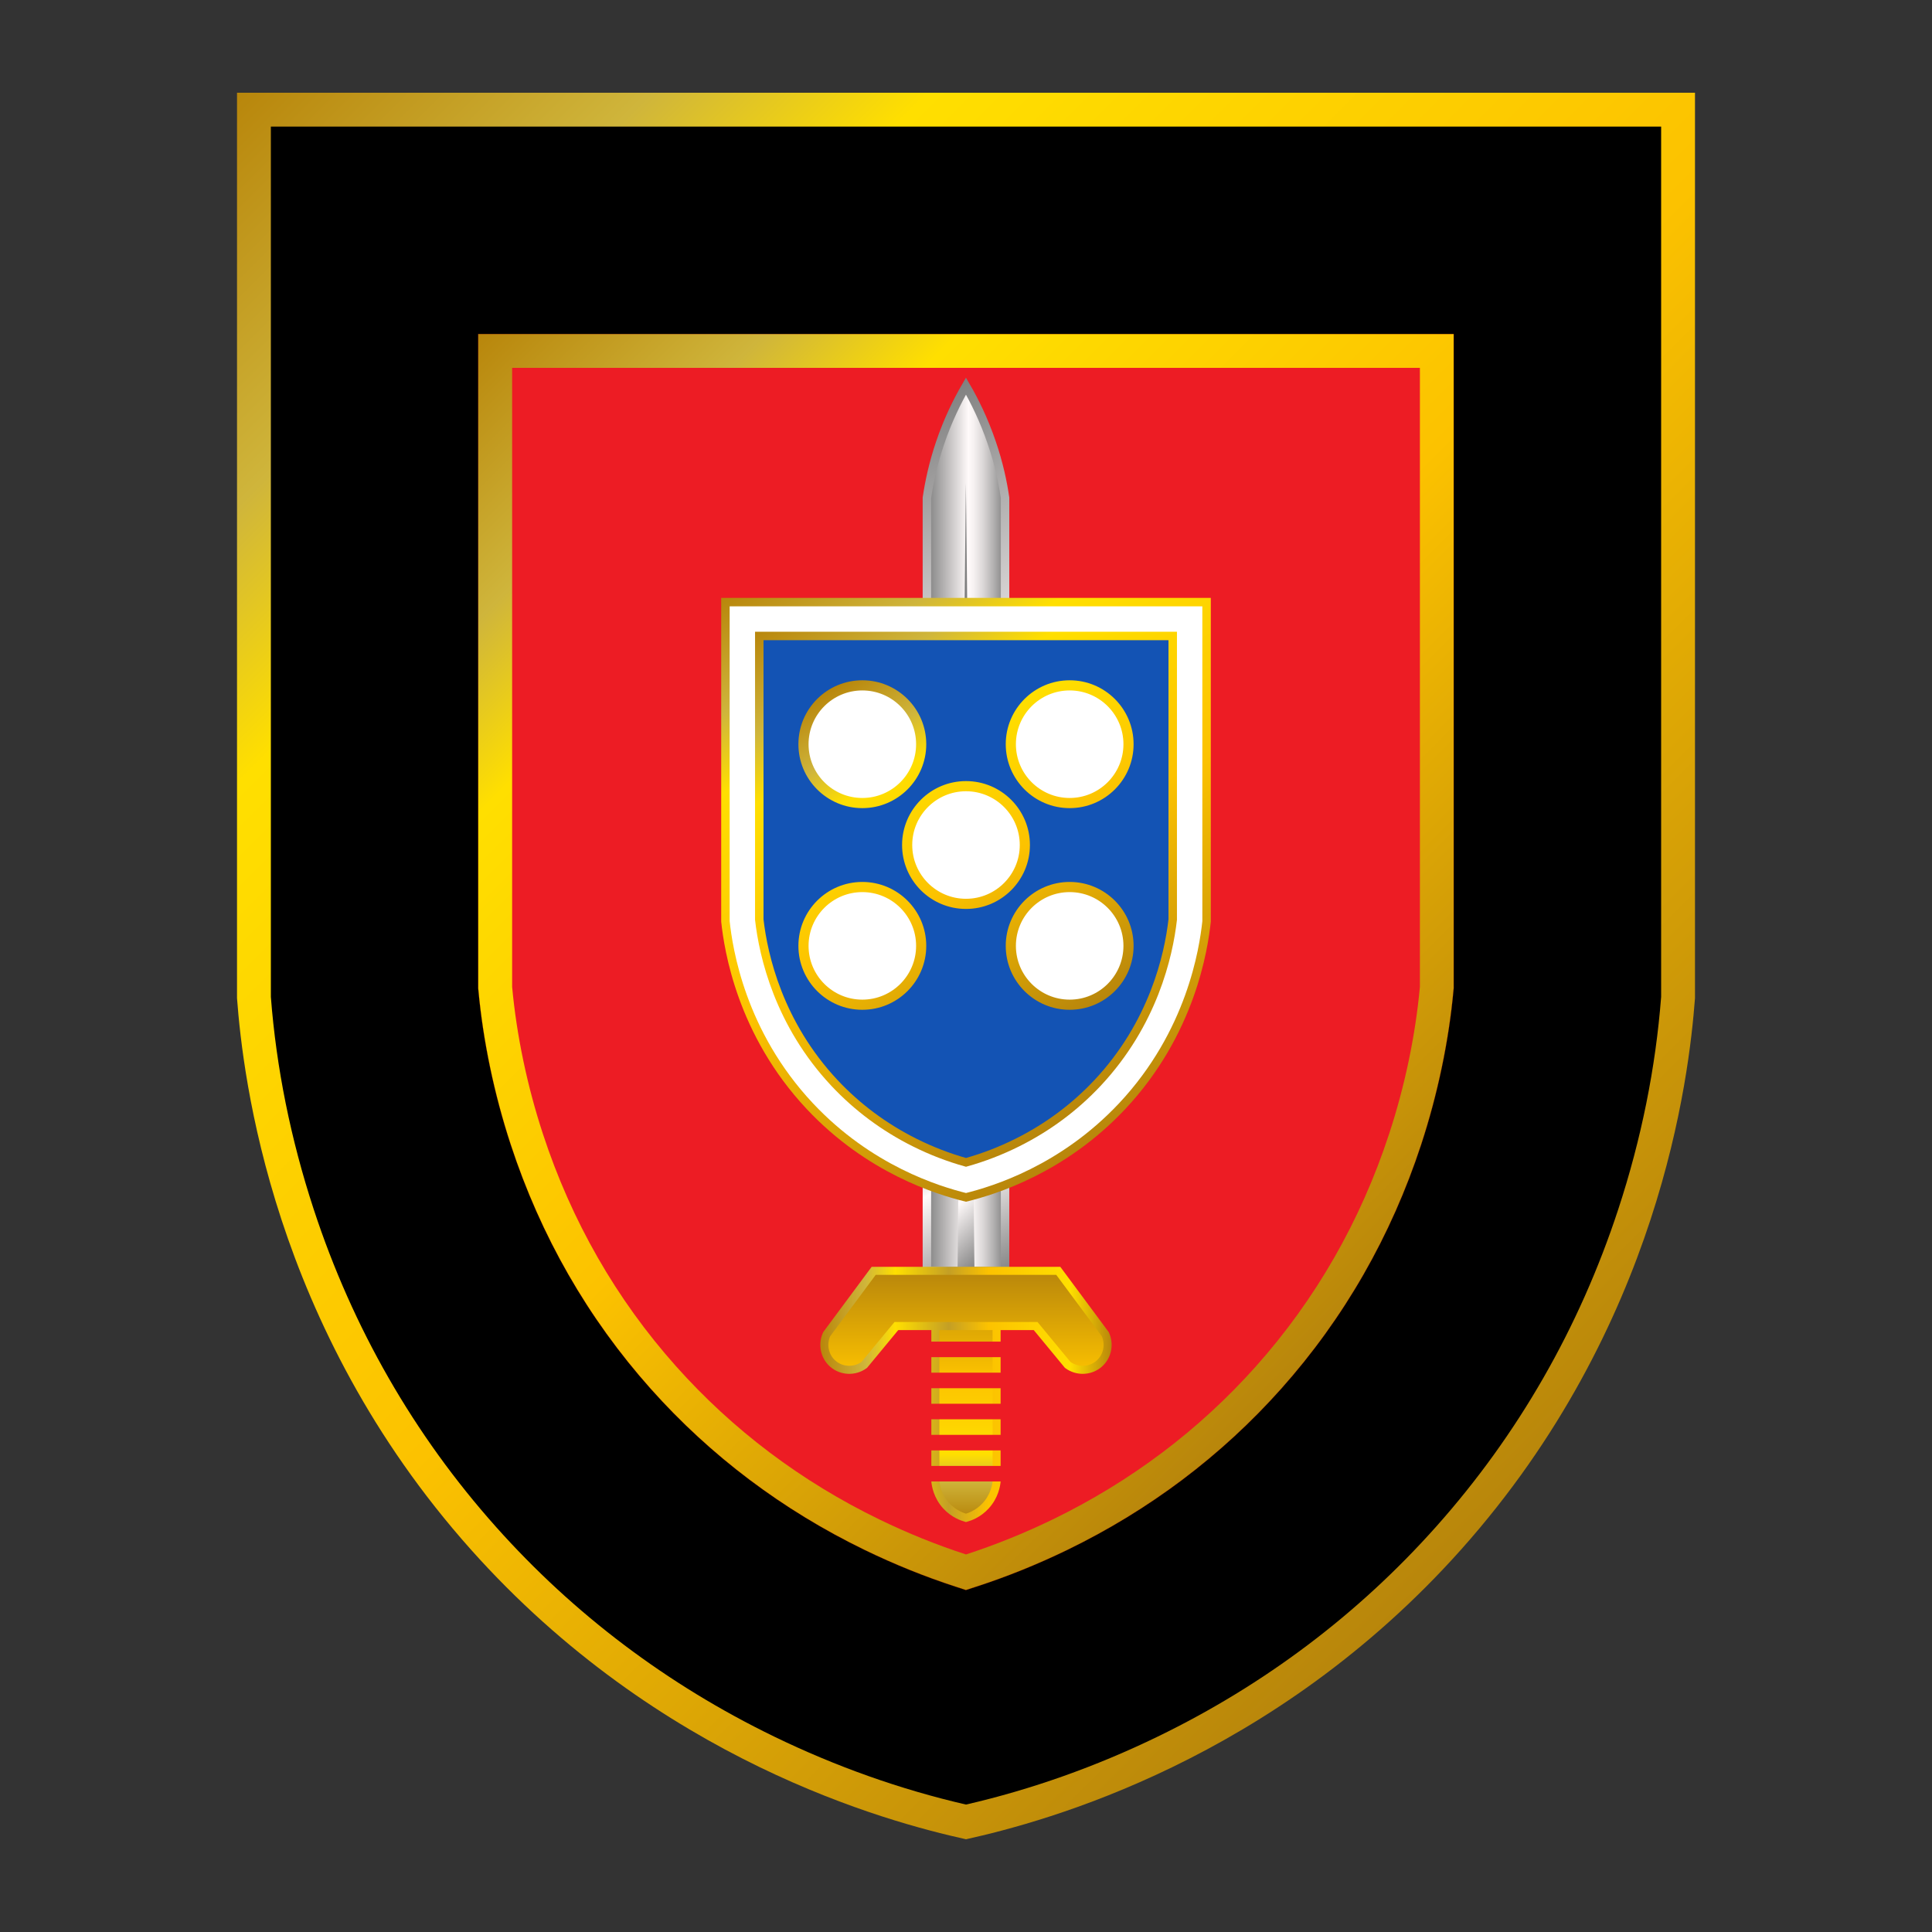 <?xml version="1.0" encoding="utf-8"?>
<!-- Generator: Adobe Illustrator 22.0.1, SVG Export Plug-In . SVG Version: 6.00 Build 0)  -->
<svg version="1.1" id="Layer_2" xmlns="http://www.w3.org/2000/svg" xmlns:xlink="http://www.w3.org/1999/xlink" x="0px" y="0px"
	 viewBox="0 0 5000 5000" style="enable-background:new 0 0 5000 5000;" xml:space="preserve">
<rect x="0" y="0" width="5000" height="5000" fill="#333333" stroke="none"/>
<style type="text/css">
	.st0{fill:url(#SVGID_1_);}
	.st1{fill:url(#SVGID_2_);stroke:#FF0000;stroke-width:0.274;stroke-miterlimit:10;}
	.st2{fill:#ED1C24;}
	.st3{fill:url(#SVGID_3_);stroke:url(#SVGID_4_);stroke-width:21.908;stroke-miterlimit:10;}
	.st4{fill:url(#SVGID_5_);}
	.st5{fill:url(#SVGID_6_);stroke:url(#SVGID_7_);stroke-width:20.812;stroke-miterlimit:10;}
	.st6{fill:#FFFFFF;stroke:url(#SVGID_8_);stroke-width:21.908;stroke-miterlimit:10;}
	.st7{fill:#1353B4;stroke:url(#SVGID_9_);stroke-width:21.908;stroke-miterlimit:10;}
	.st8{fill:#FFFFFF;stroke:url(#SVGID_10_);stroke-width:26.289;stroke-miterlimit:10;}
</style>
<g>
	<g>
		<linearGradient id="SVGID_1_" gradientUnits="userSpaceOnUse" x1="764.059" y1="89.294" x2="4235.941" y2="3561.175">
			<stop  offset="0" style="stop-color:#B8860B"/>
			<stop  offset="0.154" style="stop-color:#CFB53B"/>
			<stop  offset="0.258" style="stop-color:#FFDF00"/>
			<stop  offset="0.577" style="stop-color:#FCC200"/>
			<stop  offset="1" style="stop-color:#B8860B"/>
		</linearGradient>
		<path class="st0" d="M2500,4760c205.1-45.4,794.5-203.6,1281.9-750.4c514.7-577.4,589.3-1221.9,604.7-1426.3V240
			c0,0-1886.6,0-1886.6,0H613.4v2343.3c15.4,204.4,90,848.9,604.7,1426.3C1705.5,4556.4,2294.9,4714.6,2500,4760z"/>
		<path d="M2500,4670.2c-169.2-39-336.3-98.2-496.8-176.1c-276-134-518.1-316.6-719.7-542.7c-212.2-238-370.9-514.6-471.7-822
			c-59.4-181.1-96.7-365.9-110.8-549.3V327.6h3598v2252.3c-14.1,183.5-51.4,368.3-110.8,549.3c-100.9,307.5-259.6,584-471.7,822
			C3515,4177.4,3272.8,4360,2996.8,4494C2836.3,4572,2669.2,4631.2,2500,4670.2z"/>
		<linearGradient id="SVGID_2_" gradientUnits="userSpaceOnUse" x1="1296.995" y1="805.101" x2="3703.005" y2="3211.111">
			<stop  offset="0" style="stop-color:#B8860B"/>
			<stop  offset="0.154" style="stop-color:#CFB53B"/>
			<stop  offset="0.258" style="stop-color:#FFDF00"/>
			<stop  offset="0.577" style="stop-color:#FCC200"/>
			<stop  offset="1" style="stop-color:#B8860B"/>
		</linearGradient>
		<path class="st1" d="M2472.9,4106.2c-79.5-25.8-158.6-57.8-235.3-95c-212.6-103.2-398.8-243.5-553.5-417
			c-162.8-182.6-284.7-395.3-362.4-632.2c-42.7-130.2-71.6-268.5-83.7-400.1l-0.4-4V864.4h2524.5v1693.5l-0.4,4
			c-12,131.6-41,269.9-83.7,400.1c-77.7,236.9-199.6,449.6-362.4,632.2c-154.7,173.5-340.9,313.8-553.5,417
			c-76.7,37.2-155.8,69.2-235.3,95l-27.1,8.8L2472.9,4106.2z"/>
		<path class="st2" d="M2500,4022.9c-75.8-24.6-150.7-54.9-224.1-90.5c-202.2-98.2-379.3-231.6-526.3-396.5
			c-154.7-173.5-270.6-375.8-344.5-601.2c-40.8-124.4-68.2-255.5-79.7-380.8V952h2349.3v1601.9c-11.5,125.3-38.8,256.4-79.7,380.8
			c-73.9,225.4-189.9,427.7-344.5,601.2c-147,164.9-324.1,298.3-526.3,396.5C2650.7,3968,2575.8,3998.2,2500,4022.9z"/>
	</g>
	<g>
		<linearGradient id="SVGID_3_" gradientUnits="userSpaceOnUse" x1="2398.859" y1="2144.028" x2="2601.141" y2="2144.028">
			<stop  offset="0" style="stop-color:#808080"/>
			<stop  offset="0.533" style="stop-color:#FFFAFA"/>
			<stop  offset="0.599" style="stop-color:#F6F1F1"/>
			<stop  offset="0.707" style="stop-color:#DEDADA"/>
			<stop  offset="0.843" style="stop-color:#B6B4B4"/>
			<stop  offset="1" style="stop-color:#808080"/>
		</linearGradient>
		<linearGradient id="SVGID_4_" gradientUnits="userSpaceOnUse" x1="1955.168" y1="1291.945" x2="2988.846" y2="3082.329">
			<stop  offset="0" style="stop-color:#808080"/>
			<stop  offset="0.39" style="stop-color:#FFFAFA"/>
			<stop  offset="0.786" style="stop-color:#808080"/>
			<stop  offset="0.863" style="stop-color:#FFFAFA"/>
			<stop  offset="1" style="stop-color:#808080"/>
		</linearGradient>
		<path class="st3" d="M2601.1,1288.4v2000.5h-202.3c0,0,0-2000.5,0-2000.5c6-40.8,16.3-89.3,34.3-142.4
			c20.1-59.2,44.4-108.3,66.8-146.8c22.4,38.4,46.7,87.6,66.8,146.8C2584.9,1199.1,2595.2,1247.6,2601.1,1288.4z"/>
		<linearGradient id="SVGID_5_" gradientUnits="userSpaceOnUse" x1="1984.688" y1="1765.411" x2="3015.038" y2="2795.762">
			<stop  offset="0" style="stop-color:#808080"/>
			<stop  offset="0.22" style="stop-color:#7F7F7F"/>
			<stop  offset="0.533" style="stop-color:#FFFAFA"/>
			<stop  offset="0.545" style="stop-color:#F6F1F1"/>
			<stop  offset="0.566" style="stop-color:#DEDADA"/>
			<stop  offset="0.591" style="stop-color:#B6B4B4"/>
			<stop  offset="0.621" style="stop-color:#7F7F7F"/>
			<stop  offset="0.621" style="stop-color:#7F7F7F"/>
			<stop  offset="0.896" style="stop-color:#FFFAFA"/>
			<stop  offset="1" style="stop-color:#808080"/>
		</linearGradient>
		<path class="st4" d="M2521.9,3288.9h-43.8c7.2-679.5,14.4-1359,21.6-2038.5C2507.1,1929.9,2514.5,2609.4,2521.9,3288.9z"/>
		<linearGradient id="SVGID_6_" gradientUnits="userSpaceOnUse" x1="2500" y1="3928.326" x2="2500" y2="3288.892">
			<stop  offset="0" style="stop-color:#B8860B"/>
			<stop  offset="0.154" style="stop-color:#CFB53B"/>
			<stop  offset="0.258" style="stop-color:#FFDF00"/>
			<stop  offset="0.577" style="stop-color:#FCC200"/>
			<stop  offset="1" style="stop-color:#B8860B"/>
		</linearGradient>
		<linearGradient id="SVGID_7_" gradientUnits="userSpaceOnUse" x1="2123.088" y1="3608.812" x2="2876.912" y2="3608.812">
			<stop  offset="0" style="stop-color:#B8860B"/>
			<stop  offset="0.154" style="stop-color:#CFB53B"/>
			<stop  offset="0.258" style="stop-color:#FFDF00"/>
			<stop  offset="0.44" style="stop-color:#C49F25"/>
			<stop  offset="0.577" style="stop-color:#FCC200"/>
			<stop  offset="0.857" style="stop-color:#FFDF00"/>
			<stop  offset="1" style="stop-color:#B8860B"/>
		</linearGradient>
		<path class="st5" d="M2680.2,3431.8H2500c0,0-180.2,0-180.2,0l-83.1,100.6c-24.6,18-58.4,16.7-81.1-2.9
			c-21.7-18.8-28.4-50.2-16.1-76.7c0,0,121.6-163.9,121.6-163.9H2500h238.8l121.6,163.9c12.3,26.5,5.6,57.9-16.1,76.7
			c-22.6,19.6-56.5,20.9-81.1,2.9L2680.2,3431.8z M2579.2,3834v-402.2h-158.5c0,0,0,402.2,0,402.2c1,9.7,5.2,37.8,28,62.8
			c19.2,21,41.5,28.7,51.2,31.5c9.7-2.7,32-10.4,51.2-31.5C2574,3871.8,2578.2,3843.7,2579.2,3834z"/>
	</g>
	<g>
		<linearGradient id="SVGID_8_" gradientUnits="userSpaceOnUse" x1="2128.846" y1="1395.874" x2="2980.784" y2="2871.473">
			<stop  offset="0" style="stop-color:#B8860B"/>
			<stop  offset="0.154" style="stop-color:#CFB53B"/>
			<stop  offset="0.258" style="stop-color:#FFDF00"/>
			<stop  offset="0.577" style="stop-color:#FCC200"/>
			<stop  offset="1" style="stop-color:#B8860B"/>
		</linearGradient>
		<path class="st6" d="M2500,3098.8c73.3-18.1,250.7-72.6,404.1-236c178.1-189.8,210.8-406.3,218.5-478.1c0,0,0-826.4,0-826.4H2500
			h-622.6c0,0,0,826.4,0,826.4c7.7,71.9,40.4,288.3,218.5,478.1C2249.3,3026.3,2426.7,3080.7,2500,3098.8z"/>
		<linearGradient id="SVGID_9_" gradientUnits="userSpaceOnUse" x1="2174.79" y1="1507.572" x2="2923.061" y2="2803.616">
			<stop  offset="0" style="stop-color:#B8860B"/>
			<stop  offset="0.154" style="stop-color:#CFB53B"/>
			<stop  offset="0.258" style="stop-color:#FFDF00"/>
			<stop  offset="0.577" style="stop-color:#FCC200"/>
			<stop  offset="1" style="stop-color:#B8860B"/>
		</linearGradient>
		<path class="st7" d="M2500,3008.2c-45.5-12.7-90.1-29.9-132.9-51.3c-78.4-39.1-148.1-91-207.3-154
			c-144.3-153.8-184.1-329.2-194.8-423c0-53.3,0-533.2,0-734H3035v734c-10.7,93.8-50.5,269.2-194.8,423
			c-59.2,63.1-128.9,114.9-207.3,154C2590.1,2978.3,2545.5,2995.5,2500,3008.2z"/>
		<linearGradient id="SVGID_10_" gradientUnits="userSpaceOnUse" x1="2237.225" y1="1731.79" x2="2762.776" y2="2642.072">
			<stop  offset="0" style="stop-color:#B8860B"/>
			<stop  offset="0.154" style="stop-color:#CFB53B"/>
			<stop  offset="0.258" style="stop-color:#FFDF00"/>
			<stop  offset="0.577" style="stop-color:#FCC200"/>
			<stop  offset="1" style="stop-color:#B8860B"/>
		</linearGradient>
		<path class="st8" d="M2652.3,2186.9c0,84.1-68.2,152.3-152.3,152.3s-152.3-68.2-152.3-152.3s68.2-152.3,152.3-152.3
			S2652.3,2102.8,2652.3,2186.9z M2231.7,1773.7c-84.1,0-152.3,68.2-152.3,152.3s68.2,152.3,152.3,152.3
			c84.1,0,152.3-68.2,152.3-152.3S2315.8,1773.7,2231.7,1773.7z M2231.7,2295.6c-84.1,0-152.3,68.2-152.3,152.3
			s68.2,152.3,152.3,152.3c84.1,0,152.3-68.2,152.3-152.3S2315.8,2295.6,2231.7,2295.6z M2616,1926c0,84.1,68.2,152.3,152.3,152.3
			c84.1,0,152.3-68.2,152.3-152.3s-68.2-152.3-152.3-152.3C2684.2,1773.7,2616,1841.9,2616,1926z M2616,2447.9
			c0,84.1,68.2,152.3,152.3,152.3c84.1,0,152.3-68.2,152.3-152.3s-68.2-152.3-152.3-152.3C2684.2,2295.6,2616,2363.8,2616,2447.9z"
			/>
	</g>
	<g>
		<rect x="2395.2" y="3472.1" class="st2" width="209.6" height="40.2"/>
		<rect x="2395.2" y="3552.5" class="st2" width="209.6" height="40.2"/>
		<rect x="2395.2" y="3632.9" class="st2" width="209.6" height="40.2"/>
		<rect x="2395.2" y="3713.4" class="st2" width="209.6" height="40.2"/>
		<rect x="2395.2" y="3793.8" class="st2" width="209.6" height="40.2"/>
	</g>
</g>
</svg>
